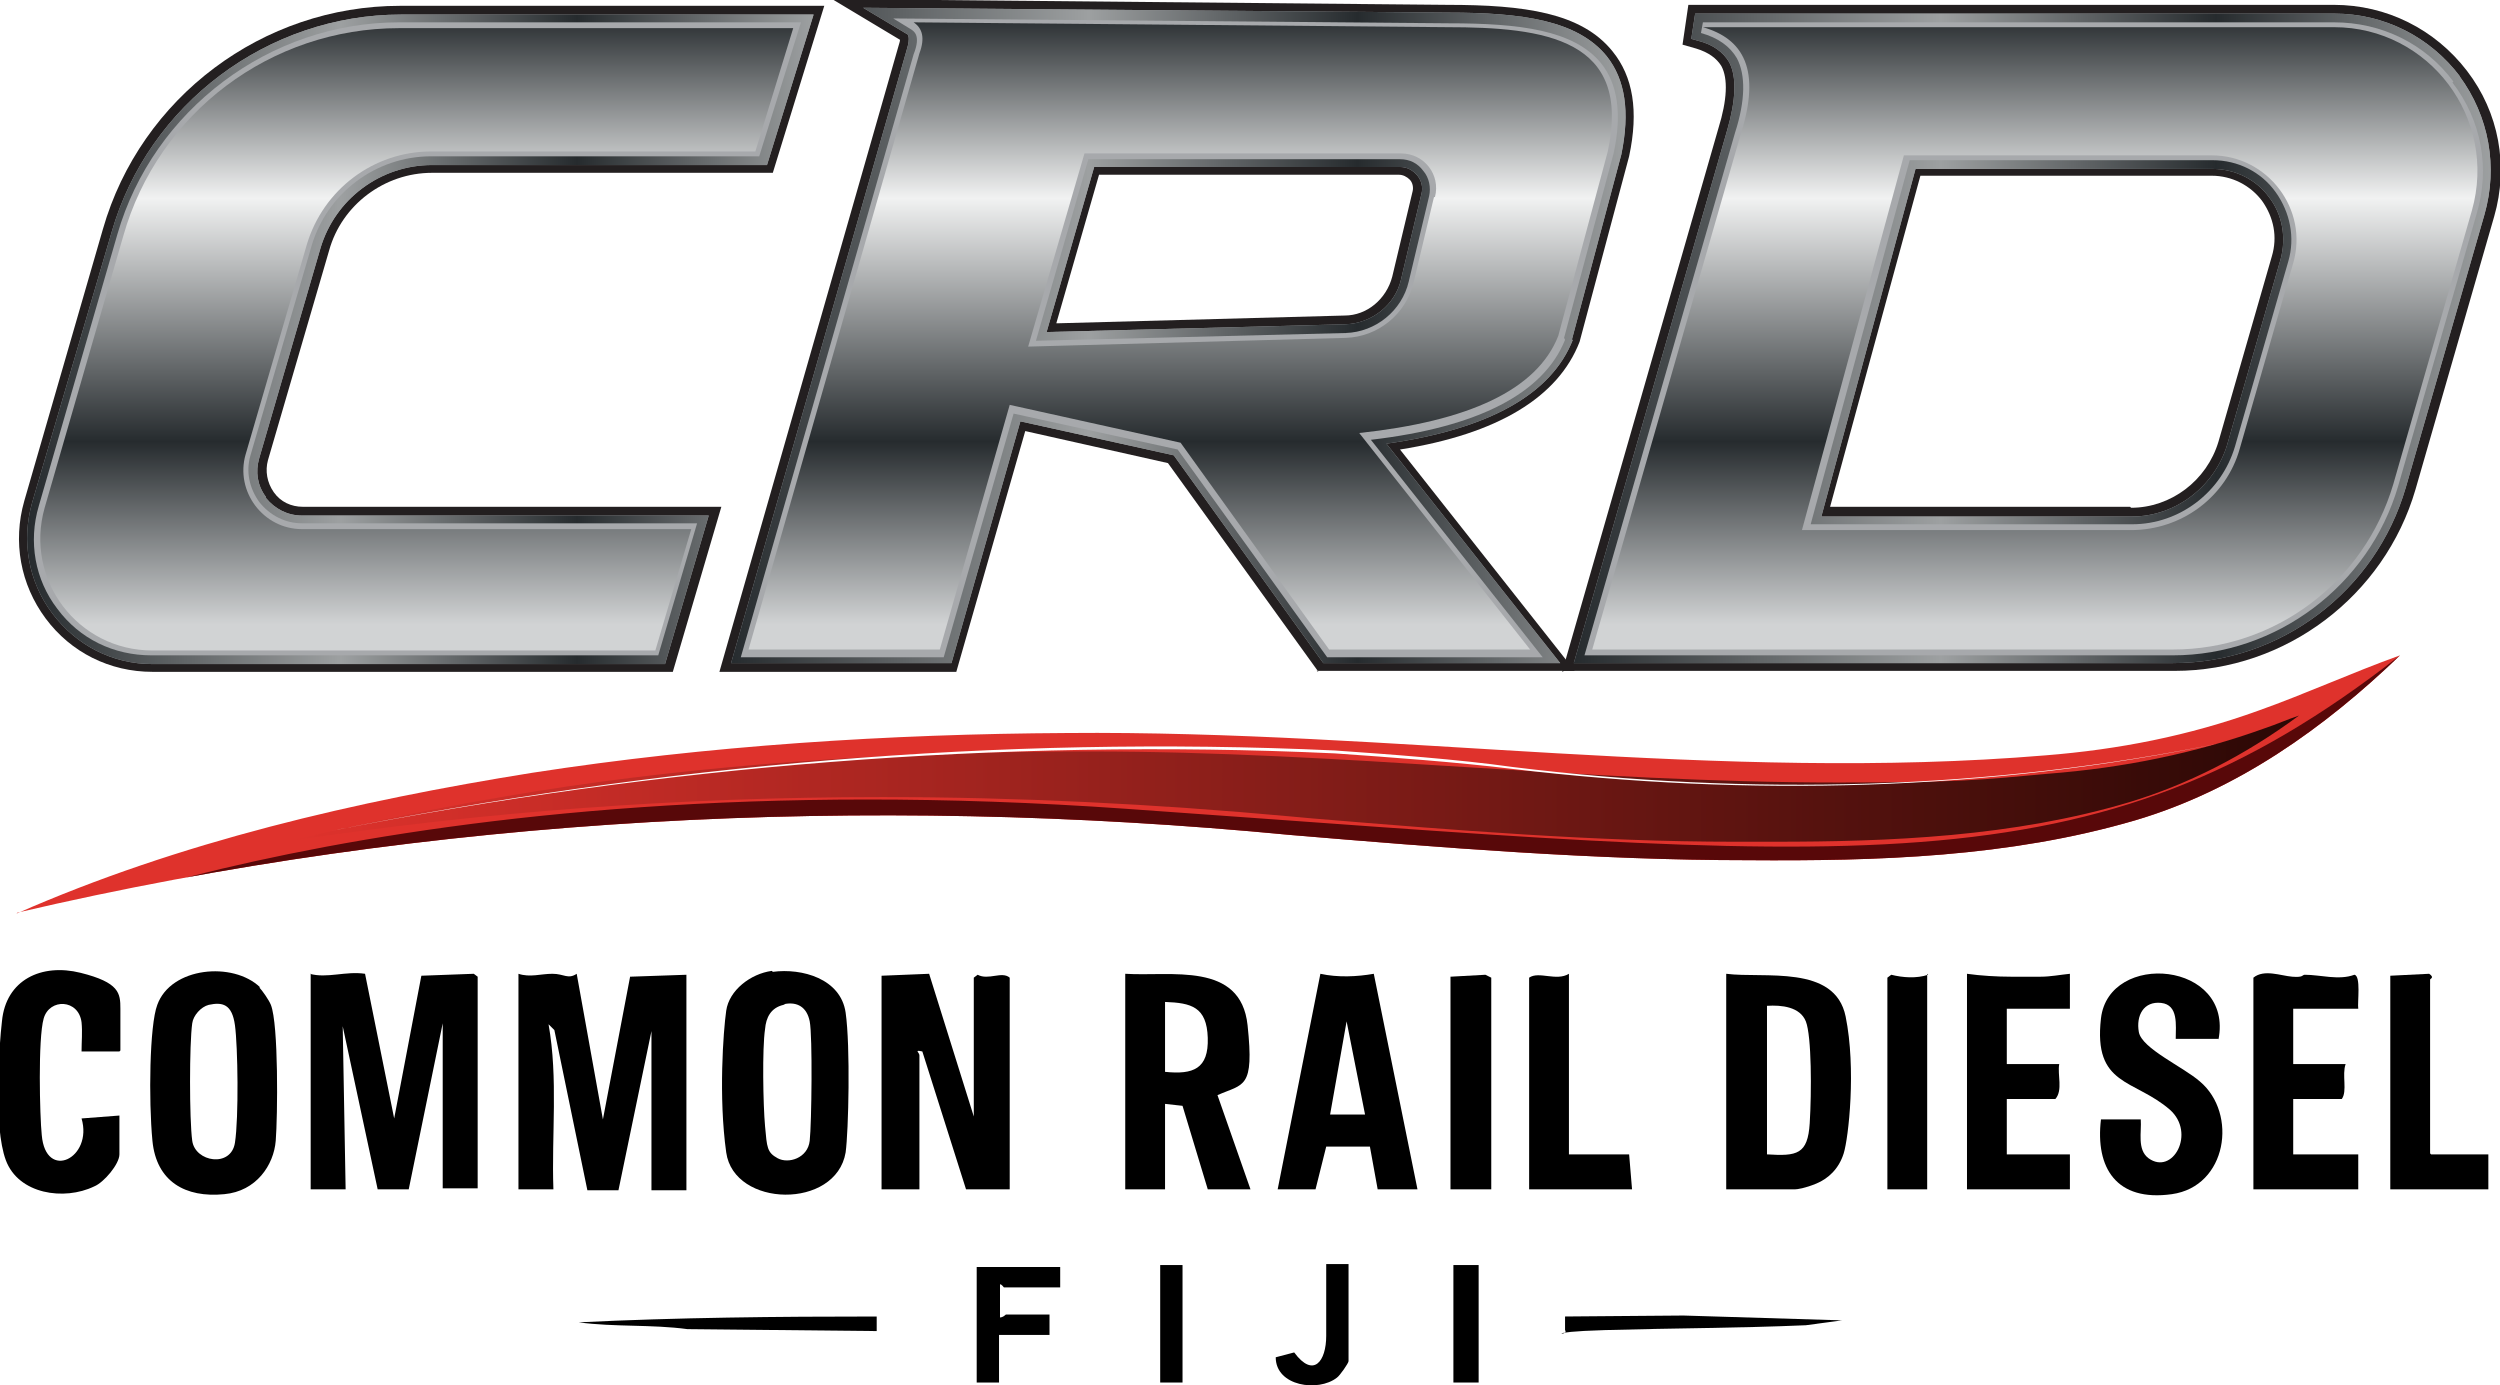 <svg xmlns="http://www.w3.org/2000/svg" xmlns:xlink="http://www.w3.org/1999/xlink" id="Layer_1" viewBox="0 0 257.5 142.7"><defs><style>      .st0 {        fill: url(#linear-gradient2);      }      .st1 {        fill: url(#linear-gradient1);      }      .st2 {        fill: url(#linear-gradient3);      }      .st3 {        fill: url(#linear-gradient6);      }      .st4 {        fill: url(#linear-gradient5);      }      .st5 {        fill: url(#linear-gradient4);      }      .st6 {        fill: #231f20;      }      .st7 {        fill: none;        stroke: #231f20;        stroke-miterlimit: 10;      }      .st8 {        fill: #df322c;      }      .st9 {        fill: url(#linear-gradient);      }      .st10 {        fill: #fff;      }      .st11 {        fill: #580809;      }      .st12 {        clip-path: url(#clippath);      }      .st13 {        fill: #a7a9ac;      }    </style><linearGradient id="linear-gradient" x1="2.8" y1="34.9" x2="83.7" y2="34.9" gradientUnits="userSpaceOnUse"><stop offset="0" stop-color="#262b2e"></stop><stop offset=".4" stop-color="#9da0a1"></stop><stop offset=".7" stop-color="#262b2e"></stop><stop offset="1" stop-color="#9da0a1"></stop></linearGradient><linearGradient id="linear-gradient1" x1="75.2" y1="34.6" x2="167.5" y2="34.6" xlink:href="#linear-gradient"></linearGradient><linearGradient id="linear-gradient2" x1="162.1" y1="34.9" x2="256.6" y2="34.9" xlink:href="#linear-gradient"></linearGradient><linearGradient id="linear-gradient3" x1="43" y1="1.6" x2="43" y2="64.3" gradientUnits="userSpaceOnUse"><stop offset="0" stop-color="#262b2e"></stop><stop offset=".3" stop-color="#f1f2f2"></stop><stop offset=".7" stop-color="#262b2e"></stop><stop offset="1" stop-color="#d1d3d4"></stop></linearGradient><linearGradient id="linear-gradient4" x1="121.6" y1="1.6" x2="121.6" y2="64.3" xlink:href="#linear-gradient3"></linearGradient><linearGradient id="linear-gradient5" x1="209.6" y1="1.6" x2="209.6" y2="64.3" xlink:href="#linear-gradient3"></linearGradient><clipPath id="clippath"><path class="st8" d="M1.7,94.1c16.8-7.4,35-11.6,53.1-14.5,18.1-2.8,36.7-4,55.1-4.1,33.6-.3,67.3,5.1,100.8,2.3,7.5-.6,14.7-2,21.9-4.6,4.8-1.7,9.6-3.9,14.6-5.7-7.8,7.5-16.8,13.9-27.3,17-13,3.8-26.5,4.2-39.9,4.1-15.5,0-31.7-1.3-47.1-2.6-43.7-4.2-88.4-2-131.1,8h0Z"></path></clipPath><linearGradient id="linear-gradient6" x1="29.9" y1="80.2" x2="236.7" y2="80.2" gradientUnits="userSpaceOnUse"><stop offset="0" stop-color="#df322c"></stop><stop offset="1" stop-color="#2b0805"></stop></linearGradient></defs><image width="1024" height="1024" transform="translate(259.8 -806.9) scale(.3)"></image><path class="st7" d="M630.9-603.4l2-10h-33c-3.2,0-5.5-2.9-4.9-6l5.9-29.3c.5-2.4,2.6-4.1,5-4.1h34.7l2-10.7h-43.5c-8.6,0-16,6-17.7,14.4l-6.5,31.8c-1.5,7.2,4,13.9,11.4,13.9h44.5Z"></path><path class="st7" d="M639.8-603.4l11.8-60.1h55.8c5.7,0,10,5.2,8.9,10.8l-2.8,14.3c-1.5,7.7-8.2,13.2-16,13.2h0l13,21.8h-20.8l-15.5-26.1,1.2-7.1h14.9c2.4,0,4.4-1.6,4.9-3.9l1.7-7.4c.6-2.6-1.4-5-4-5h-23.4l-9.4,49.5h-20.4Z"></path><path class="st7" d="M715.8-603.4l11.6-60.1h52c6.8,0,12,6.2,10.8,12.9l-5.9,32.1c-1.6,8.7-9.2,15-18.1,15h-50.5Z"></path><path class="st7" d="M737.7-614.4l7.3-38.9h21.2c3.2,0,5.6,2.9,5.1,6l-5.1,28.8c-.4,2.4-2.5,4.1-4.9,4.1h-23.5Z"></path><g><g><path class="st6" d="M15.7,69.2c-4.4,0-8.4-2-11-5.5-2.6-3.5-3.4-7.9-2.2-12.1l8.1-28C14.5,10,27.1.6,41.2.6h43.7l-5.3,17.2h-35.1c-4.9,0-9.3,3.3-10.6,8l-6.3,21.6c-.3,1.1-.1,2.3.6,3.3.7,1,1.8,1.5,3,1.5h43.1l-5,17H15.7Z"></path><path class="st13" d="M27.4,51.2c-.9-1.2-1.1-2.6-.7-4l6.3-21.6c1.5-5.1,6.2-8.6,11.5-8.6h34.5l4.8-15.5h-42.5c-13.7,0-26,9.2-29.8,22.4L3.3,51.8c-1.1,3.9-.4,8.1,2.1,11.4,2.5,3.3,6.2,5.2,10.3,5.2h52.8l4.5-15.3H31.1c-1.5,0-2.8-.7-3.7-1.8Z"></path><path class="st6" d="M135.8,69.2l-15.5-21.5-14.7-3.3-7.1,24.8h-24.4L92.5,4.9c.1-.4.2-.6.2-.8l-7-4.2,63.4.6c7.9,0,13.8.8,17,4.8,2.1,2.6,2.7,6.1,1.7,10.8l-5.1,19.1c-2.2,5.7-8.4,9.5-18.5,11.1l18,22.8h-26.6ZM108.9,33.3l29.6-.8c2.3,0,4.3-1.7,4.9-4l2.1-8.8c.1-.4,0-.9-.3-1.2-.3-.3-.7-.5-1.1-.5h-30.9l-4.4,15.3Z"></path><path class="st13" d="M161.9,35l5.1-19.1c.9-4.4.4-7.7-1.5-10.1-3-3.7-8.7-4.5-16.3-4.5l-60.3-.5,4.5,2.7c.1,0,.4.3,0,1.6l-18.1,63.2h22.7l7.1-24.9,15.8,3.5,15.4,21.4h24.4l-17.9-22.6c10.6-1.5,17-5.1,19.2-10.7ZM112.7,17.2h31.5c.7,0,1.3.3,1.8.9.4.5.6,1.2.4,1.9l-2.1,8.8c-.6,2.6-3,4.5-5.7,4.6l-30.8.8,4.9-17Z"></path><path class="st6" d="M160.9,69.2l16.1-56c.9-2.9,1-5.1.3-6.4-.5-.8-1.3-1.4-2.6-1.8l-1.4-.4.6-4.1h66.5c5.4,0,10.4,2.5,13.7,6.8,3.3,4.3,4.3,9.8,2.8,15l-8.1,28.1c-3.2,11-13.4,18.7-24.8,18.7h-62.9ZM219.5,52.3c4.1,0,7.8-2.8,9-6.8l5.5-19.1c.6-2,.2-4-1-5.7-1.2-1.6-3.1-2.6-5.2-2.6h-30l-9.3,34.1h30.9Z"></path><path class="st13" d="M253.4,7.9c-3.1-4.1-7.8-6.5-13-6.5h-65.8l-.4,2.6.7.2c1.6.4,2.6,1.2,3.2,2.2.8,1.5.7,3.9-.2,7l-15.8,54.9h61.7c11.1,0,20.9-7.4,24-18.1l8.1-28.1c1.4-4.9.5-10.1-2.6-14.3ZM197.3,17.4h30.6c2.3,0,4.5,1.1,5.8,2.9,1.4,1.8,1.8,4.2,1.2,6.4l-5.5,19.1c-1.3,4.3-5.3,7.4-9.8,7.4h-32l9.7-35.8Z"></path></g><g><path class="st9" d="M27.4,51.2c-.9-1.2-1.1-2.6-.7-4l6.3-21.6c1.5-5.1,6.2-8.6,11.5-8.6h34.5l4.8-15.5h-42.5c-13.7,0-26,9.2-29.8,22.4L3.3,51.8c-1.1,3.9-.4,8.1,2.1,11.4,2.5,3.3,6.2,5.2,10.3,5.2h52.8l4.5-15.3H31.1c-1.5,0-2.8-.7-3.7-1.8Z"></path><path class="st1" d="M161.9,35l5.1-19.1c.9-4.4.4-7.7-1.5-10.1-3-3.7-8.7-4.5-16.3-4.5l-60.3-.5,4.5,2.7c.1,0,.4.3,0,1.6l-18.1,63.2h22.7l7.1-24.9,15.8,3.5,15.4,21.4h24.4l-17.9-22.6c10.6-1.5,17-5.1,19.2-10.7ZM112.7,17.2h31.5c.7,0,1.3.3,1.8.9.4.5.6,1.2.4,1.9l-2.1,8.8c-.6,2.6-3,4.5-5.7,4.6l-30.8.8,4.9-17Z"></path><path class="st0" d="M253.4,7.9c-3.1-4.1-7.8-6.5-13-6.5h-65.8l-.4,2.6.7.2c1.6.4,2.6,1.2,3.2,2.2.8,1.5.7,3.9-.2,7l-15.8,54.9h61.7c11.1,0,20.9-7.4,24-18.1l8.1-28.1c1.4-4.9.5-10.1-2.6-14.3ZM197.3,17.4h30.6c2.3,0,4.5,1.1,5.8,2.9,1.4,1.8,1.8,4.2,1.2,6.4l-5.5,19.1c-1.3,4.3-5.3,7.4-9.8,7.4h-32l9.7-35.8Z"></path></g><g><path class="st13" d="M26.7,51.7c-1-1.4-1.4-3.1-.9-4.8l6.3-21.6c1.6-5.4,6.6-9.2,12.3-9.2h33.8l4.3-13.8h-41.4c-13.3,0-25.3,9-29,21.8l-8.1,28c-1.1,3.7-.4,7.6,1.9,10.6,2.3,3.1,5.8,4.8,9.7,4.8h52.2l4-13.6H31.1c-1.7,0-3.3-.8-4.4-2.2Z"></path><path class="st13" d="M161.1,34.8l5.1-19c.9-4.1.4-7.2-1.3-9.3-2.8-3.4-8.3-4.1-15.7-4.1l-57.2-.5,1.8,1.1c.3.2,1.1.6.3,2.6l-17.8,62.1h20.9l7.2-25.1,16.9,3.7,15.4,21.4h22.2l-17.7-22.4c11.1-1.3,17.8-4.8,20-10.3ZM112,16.4h32.2c1,0,1.8.4,2.4,1.2.6.7.8,1.7.6,2.6l-2.1,8.8c-.7,3-3.4,5.2-6.5,5.3l-31.9.8,5.4-18.7Z"></path><path class="st13" d="M252.7,8.4c-2.9-3.9-7.4-6.1-12.3-6.1h-65l-.2,1.1c1.8.5,3,1.4,3.7,2.6.9,1.7.9,4.3-.2,7.7l-15.5,53.8h60.6c10.7,0,20.2-7.2,23.2-17.4l8.1-28.1c1.4-4.7.5-9.6-2.5-13.5ZM196.6,16.5h31.3c2.6,0,5,1.2,6.5,3.3,1.5,2.1,2,4.7,1.3,7.1l-5.5,19.1c-1.4,4.7-5.7,8-10.6,8h-33.1l10.2-37.5Z"></path></g><g><path d="M53.4,100.3c1.2.4,2.3,0,3.5,0s1.6.6,2.5,0l2.7,15,2.8-14.7,5.8-.2v22.2h-3.6v-16.4l-3.4,16.4h-3.2s-3.4-16.5-3.4-16.5l-.6-.6c1,5.6.3,11.4.5,17h-3.6v-22.2Z"></path><path d="M31.9,100.3c1.8.5,3.7-.3,5.7,0l3,14.9,2.8-14.7,5.4-.2.4.3v21.8h-3.6v-17l-3.5,17.1h-3.2s-3.6-16.8-3.6-16.8l.3,16.8h-3.6v-22.2Z"></path><path d="M90.8,122.5v-22c.1,0,4.9-.2,4.9-.2l4.6,14.7v-14.3c0,0,.4-.3.4-.3,1.1.6,2.5-.4,3.3.3v21.8h-4.5l-4.5-14.2c-.9-.2-.3.1-.3.4v13.8h-3.9Z"></path><path d="M115.9,100.3c4.7.3,11.9-1.3,12.6,5.3s-.4,6-3.1,7.2l3.4,9.7h-4.4l-2.6-8.6-1.8-.2v8.8h-4.1v-22.2ZM120,110.4c2.9.3,4.5-.3,4.4-3.5s-1.7-3.6-4.4-3.7v7.2Z"></path><path d="M26.7,101.7c.3.3,1,1.3,1.2,1.8.8,2,.7,11.5.5,14s-2,5.2-5.3,5.5c-4,.4-7-1.3-7.4-5.5s-.3-11.9.5-14c1.4-3.9,7.8-4.5,10.6-1.8ZM21.5,103.5c-.8.2-1.6,1.1-1.7,1.9-.3,2.1-.3,9.9,0,12.1s4,2.8,4.4.2.3-9.9,0-12.1-1.3-2.4-2.7-2.1Z"></path><path d="M177.8,122.5v-22.2c3.9.5,11.2-1,12.3,4.4s.3,12.5-.2,14.1-1.6,2.6-2.8,3.1-2,.6-2.2.6h-7.1ZM182,118.9c3.1.2,4.2,0,4.4-3.2s.2-9-.4-10.5-2.5-1.7-4-1.6v15.2Z"></path><path d="M79.6,100.1c3-.4,7,.7,7.5,4.2s.3,12.2,0,14.4c-1,5.9-11.5,5.7-12.3,0s-.3-12.5,0-14.6,2.5-3.8,4.7-4.1ZM80.7,103.5c-1.3.3-1.8,1.3-1.9,2.5-.3,2-.2,7.8,0,10s.2,2.7,1.3,3.3,3.1,0,3.3-1.8.3-10.8,0-12.3-1.3-2-2.5-1.8Z"></path><path d="M131.6,122.5l4.4-22.2c1.8.4,3.8.3,5.5,0l4.5,22.2h-4.1l-.8-4.4h-4.5s-1.1,4.4-1.1,4.4h-4ZM137,114.8h3.6l-1.9-9.6-1.7,9.6Z"></path><path d="M228.5,107h-4.4c0-1.4.3-3.5-1.5-3.7s-2.6,1.3-2.3,3,4.6,3.6,6.3,5.1c3.9,3.3,2.8,10.8-2.9,11.6s-7.9-2.7-7.3-7.7h4.1c.1,1.3-.4,3.1.8,4,2.5,1.8,4.9-2.6,2.2-5-3.7-3.2-7.9-2.4-7.1-9.4s13.7-5.9,12.1,2.2Z"></path><path d="M12.3,108.3h-3.9c0-1,.1-2,0-3-.3-2.4-3.3-2.5-3.9-.4s-.4,10.1-.2,12c.4,4.8,5.3,2.4,4.1-1.7l3.9-.3v4c0,1-1.6,2.9-2.6,3.3-3.1,1.5-7.8.8-9.1-2.7s-.7-11.7-.4-14.3c.4-4.3,4.1-6,8.1-5s4.1,2.1,4.1,3.7v4.3Z"></path><path d="M242.9,103.9h-6.7v5.7h5.4c-.4,1.1.2,2.8-.4,3.6h-5v5.7h6.7v3.6h-10.8v-21.8c1.1-.9,2.8-.2,4-.1s1-.2,1.3-.2c1.6,0,3.5.6,5.1,0,.7.1.3,2.9.4,3.5Z"></path><path d="M213.2,100.3v3.6h-6.5v5.7h5.4c-.2,1.1.4,2.7-.4,3.6h-5v5.7h6.5v3.6h-10.6v-22.2c1.4.2,3.1.3,4.5.3s2.1,0,3.1,0,2-.2,3-.3Z"></path><path d="M161.6,100.3v18.6h6.2l.3,3.6h-10.6v-21.8c1-.7,2.8.4,4.1-.4Z"></path><path d="M250.4,118.9h5.9v3.6h-10.1v-22l4-.2c.6.4.1.5.1.6v17.9Z"></path><path d="M198.5,100.3v22.2h-4.1v-21.8l.4-.3c1.2.3,2.6.4,3.8,0Z"></path><polygon points="153.6 122.5 149.4 122.5 149.4 100.6 153 100.4 153.6 100.7 153.6 122.5"></polygon><path d="M109.2,130.5v2.1h-5.8c0,0-.3-.4-.4-.3v3.4c.3,0,.6-.3.6-.3h4.5v2.1h-5.2v4.9h-2.3v-11.9h8.5Z"></path><path d="M138.9,130.3v9.9c0,.2-.9,1.5-1.2,1.7-1.9,1.5-6.3.9-6.3-2.1l1.9-.5c2,2.7,3.3.9,3.3-1.7v-7.4h2.3Z"></path><path d="M90.3,135.5v1.6l-19.5-.2c-3.7-.5-7.5-.2-11.2-.7,10.2-.5,20.5-.6,30.7-.6Z"></path><path d="M189.7,136l-3.7.5c-6.9.3-13.8.3-20.7.5s-3.6.7-4.1,0v-1.4c-.1,0,12.2-.1,12.2-.1l16.4.5Z"></path><rect x="149.7" y="130.3" width="2.6" height="12.1"></rect><rect x="119.5" y="130.3" width="2.3" height="12.1"></rect></g><g><path class="st2" d="M25.3,46.8l6.3-21.6c1.7-5.7,6.9-9.6,12.8-9.6h33.4l3.9-12.7h-40.6c-13.2,0-24.8,8.7-28.4,21.4l-8.1,28c-2.1,7.4,3.4,14.7,11.1,14.7h51.8l3.7-12.5H31.1c-4,0-6.9-3.9-5.8-7.7Z"></path><path class="st5" d="M149,2.8l-54.9-.5c.9.6,1.2,1.6.6,3.2l-17.6,61.4h19.7l7.2-25.2,17.6,3.9,15.3,21.3h20.7l-17.6-22.3c11.2-1.2,18.3-4.4,20.5-10l5.1-19c2.5-11.6-6.4-12.8-16.6-12.8ZM147.7,20.3l-2.1,8.8c-.8,3.3-3.7,5.6-7,5.7l-32.7.9,5.8-19.9h32.6c2.4,0,4.1,2.2,3.5,4.5Z"></path><path class="st4" d="M240.4,2.8h-65c4.2,1.2,6,4.4,3.9,11l-15.3,53.1h59.8c10.5,0,19.7-6.9,22.7-17l8.1-28.2c2.7-9.5-4.4-18.9-14.2-18.9ZM236.2,27.1l-5.5,19.1c-1.4,5-6,8.4-11.2,8.4h-33.9l10.5-38.6h31.7c5.8,0,10,5.6,8.4,11.1Z"></path></g><g><path class="st8" d="M1.7,94.1c16.8-7.4,35-11.6,53.1-14.5,18.1-2.8,36.7-4,55.1-4.1,33.6-.3,67.3,5.1,100.8,2.3,7.5-.6,14.7-2,21.9-4.6,4.8-1.7,9.6-3.9,14.6-5.7-7.8,7.5-16.8,13.9-27.3,17-13,3.8-26.5,4.2-39.9,4.1-15.5,0-31.7-1.3-47.1-2.6-43.7-4.2-88.4-2-131.1,8h0Z"></path><g class="st12"><path class="st11" d="M0,96.6s40.7-18.6,115.9-13.3,99.5,9.1,131.3-15.8c31.8-24.9-21.1,24.7-21.1,24.7,0,0-153.1.5-155.3.8S0,96.6,0,96.6Z"></path></g></g><path class="st3" d="M180,86.7h-1.3c-14.3,0-29.1-1.2-43.5-2.4l-2.2-.2c-14.1-1.3-28.2-2-42.1-2-20.8,0-41.2,1.5-60.9,4.5,7.6-1.9,16-3.6,25.2-5.1,17-2.7,35.4-4,54.8-4.1.8,0,1.6,0,2.4,0,12.8,0,25.8.8,38.4,1.6,12.7.8,25.7,1.6,38.6,1.6s14.8-.3,21.5-.9c7.8-.6,15.2-2.1,22.4-4.7,1.2-.4,2.3-.9,3.5-1.3-5.7,4.2-11.5,7.1-17.4,8.9-12,3.6-24.8,4.1-36.7,4.1h0c-.9,0-1.7,0-2.6,0Z"></path><path class="st10" d="M34,85.6c34-6.8,68.8-9.9,103.5-8.3,5.7.4,12.6.9,18.3,1.7,24.3,3,49.1,2.4,73.1-2.5-24,5-48.8,5.6-73.1,2.7-5.7-.7-12.6-1.2-18.3-1.6-34.6-1.6-69.5,1.3-103.5,8h0Z"></path></g></svg>